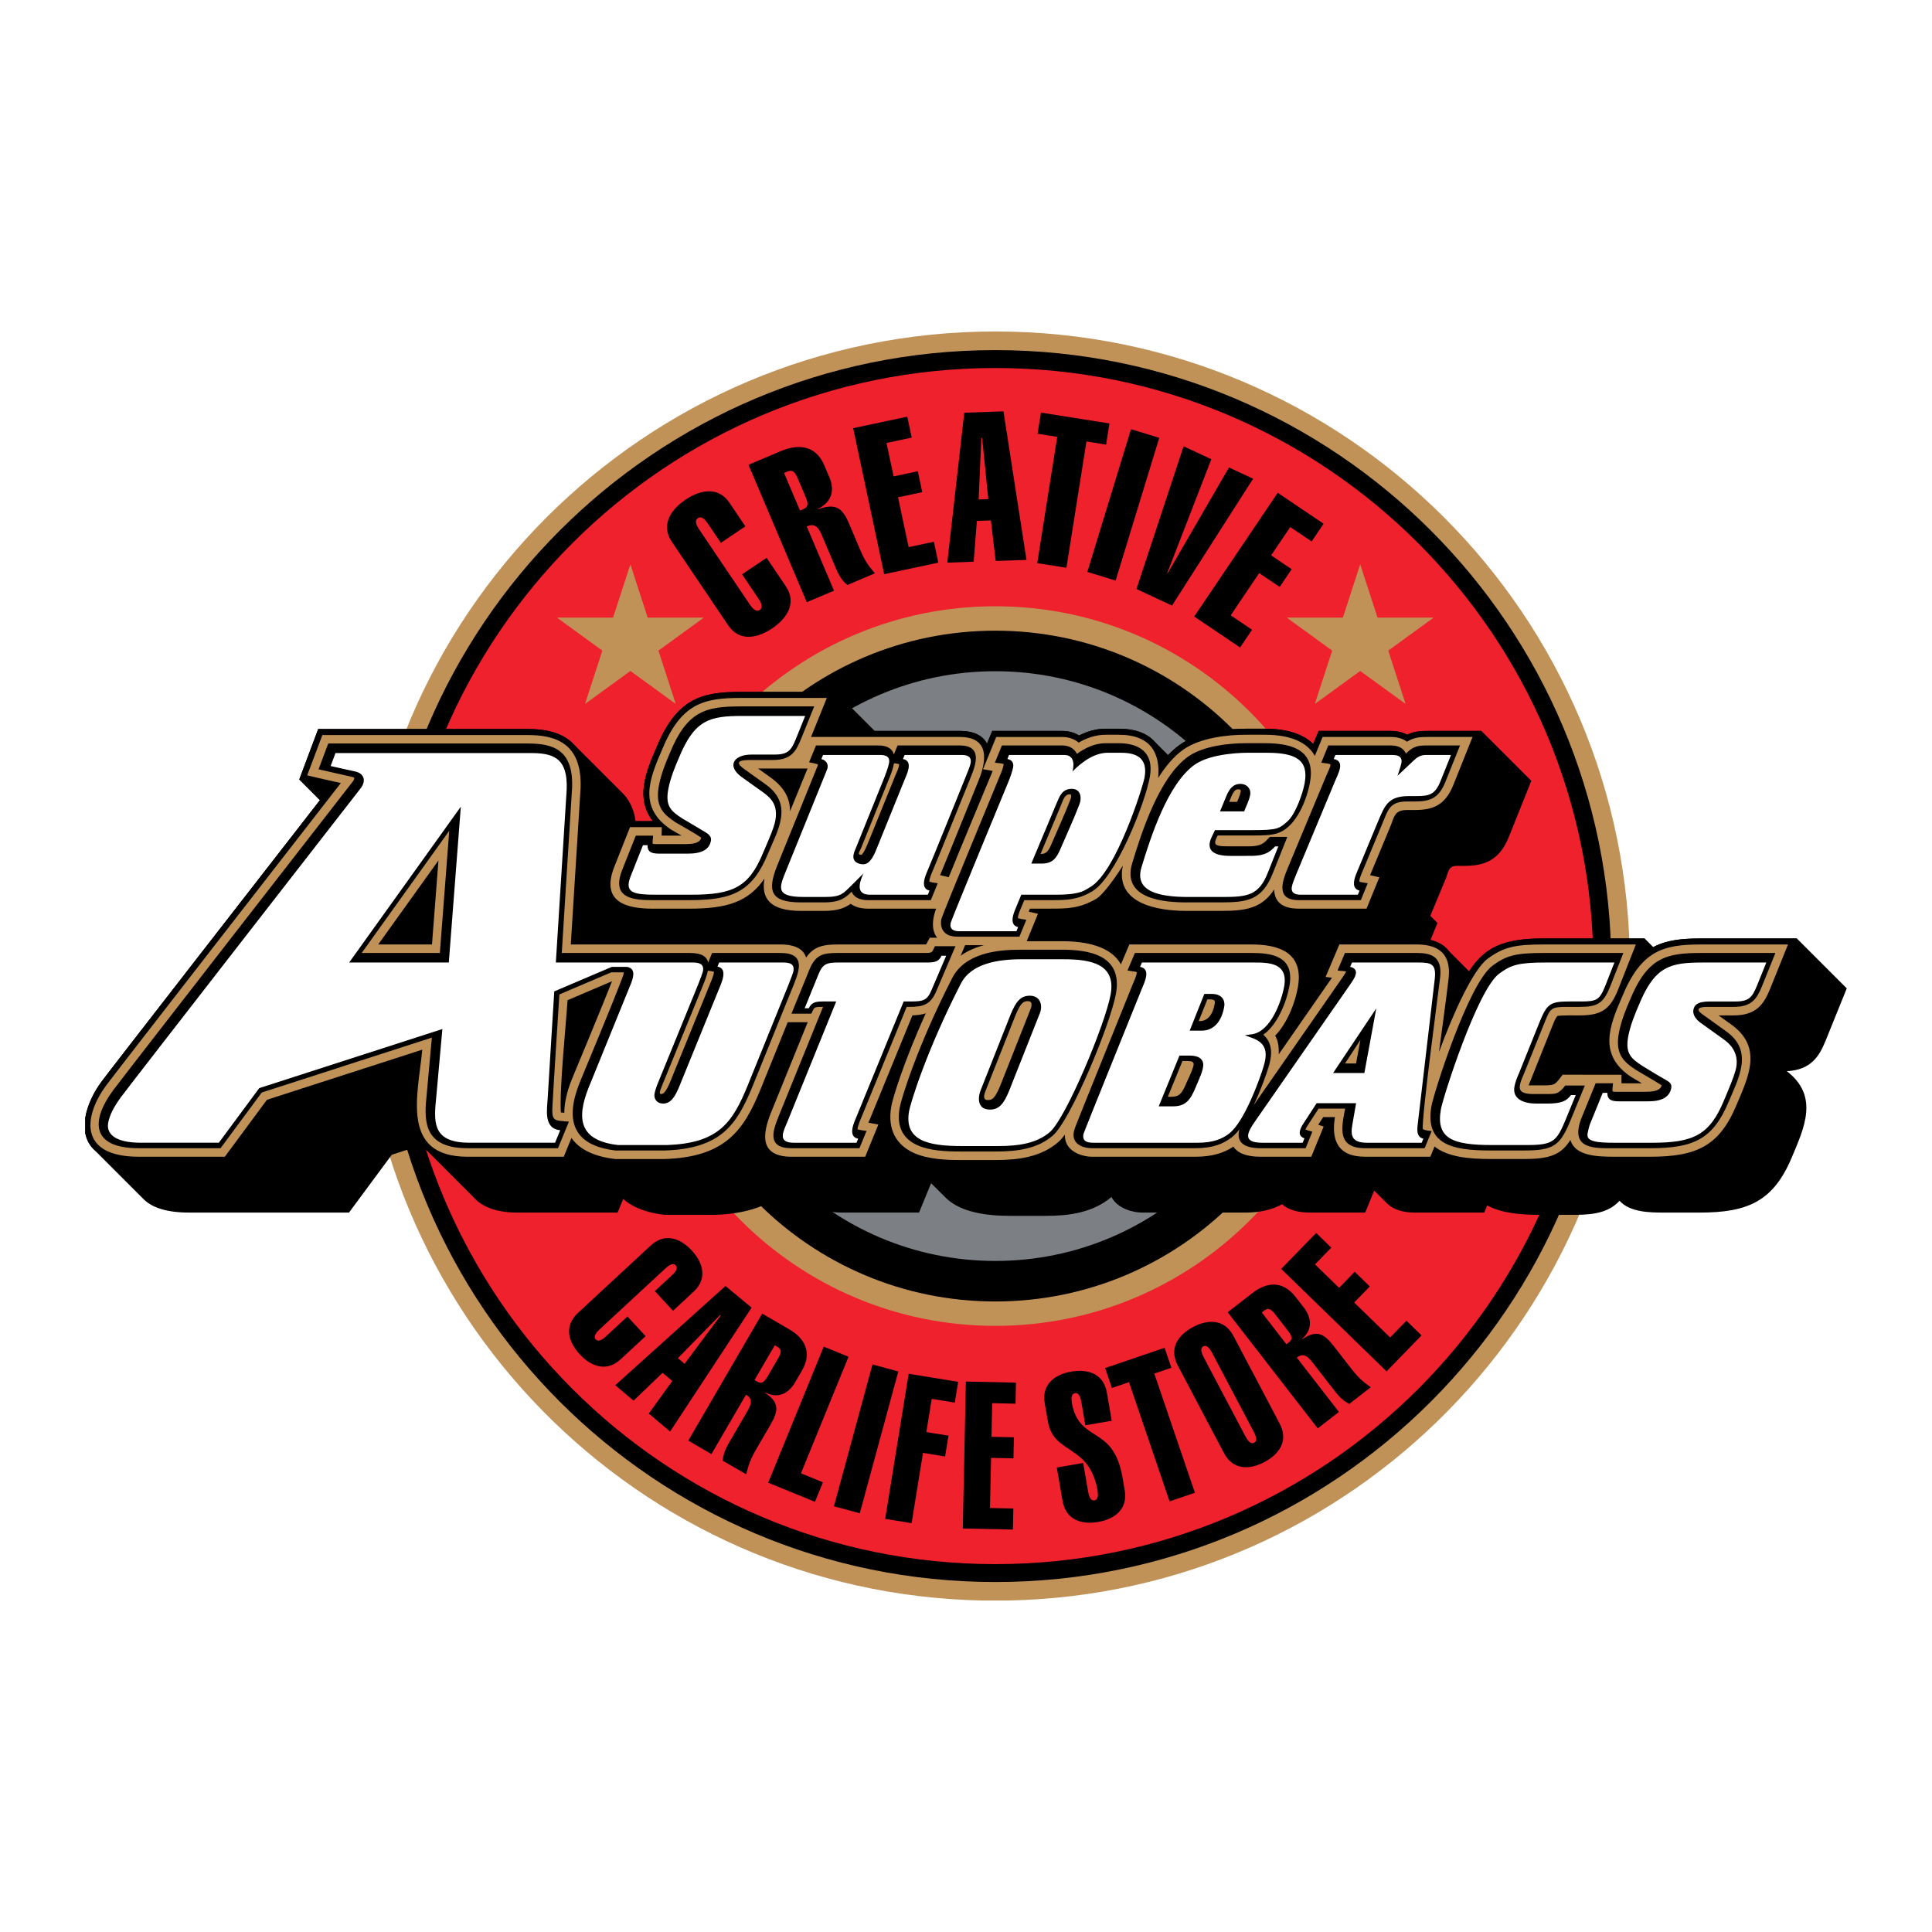 <?xml version="1.0" encoding="utf-8"?>
<!-- Generator: Adobe Illustrator 13.0.0, SVG Export Plug-In . SVG Version: 6.00 Build 14948)  -->
<!DOCTYPE svg PUBLIC "-//W3C//DTD SVG 1.0//EN" "http://www.w3.org/TR/2001/REC-SVG-20010904/DTD/svg10.dtd">
<svg version="1.0" id="Layer_1" xmlns="http://www.w3.org/2000/svg" xmlns:xlink="http://www.w3.org/1999/xlink" x="0px" y="0px"
	 width="192.756px" height="192.756px" viewBox="0 0 192.756 192.756" enable-background="new 0 0 192.756 192.756"
	 xml:space="preserve">
<g>
	<polygon fill-rule="evenodd" clip-rule="evenodd" fill="#FFFFFF" points="0,0 192.756,0 192.756,192.756 0,192.756 0,0 	"/>
	<path fill-rule="evenodd" clip-rule="evenodd" fill="#C09258" d="M35.986,96.386c0-34.969,28.347-63.315,63.315-63.315
		c34.968,0,63.312,28.347,63.312,63.315c0,34.551-27.675,62.635-62.067,63.299h-2.489C63.664,159.021,35.986,130.938,35.986,96.386
		L35.986,96.386z"/>
	<path fill-rule="evenodd" clip-rule="evenodd" d="M37.846,96.386c0-33.94,27.514-61.455,61.456-61.455
		c33.938,0,61.453,27.515,61.453,61.455s-27.515,61.453-61.453,61.453C65.36,157.839,37.846,130.326,37.846,96.386L37.846,96.386z"
		/>
	<path fill-rule="evenodd" clip-rule="evenodd" fill="#EE212C" d="M39.632,96.386c0-32.956,26.714-59.669,59.67-59.669
		c32.954,0,59.668,26.713,59.668,59.669c0,32.954-26.714,59.668-59.668,59.668C66.346,156.055,39.632,129.34,39.632,96.386
		L39.632,96.386z"/>
	<path fill-rule="evenodd" clip-rule="evenodd" fill="#C09258" d="M63.403,96.386c0-19.827,16.072-35.899,35.899-35.899
		s35.897,16.072,35.897,35.899c0,19.826-16.07,35.897-35.897,35.897S63.403,116.212,63.403,96.386L63.403,96.386z"/>
	<path fill-rule="evenodd" clip-rule="evenodd" d="M65.836,96.386c0-18.482,14.983-33.464,33.466-33.464
		c18.479,0,33.461,14.981,33.461,33.464c0,18.479-14.981,33.462-33.461,33.462C80.819,129.849,65.836,114.865,65.836,96.386
		L65.836,96.386z"/>
	<path fill-rule="evenodd" clip-rule="evenodd" fill="#7C8084" d="M69.883,96.386c0-16.248,13.171-29.418,29.419-29.418
		c16.246,0,29.417,13.171,29.417,29.418s-13.171,29.418-29.417,29.418C83.054,125.805,69.883,112.634,69.883,96.386L69.883,96.386z"
		/>
	<path fill-rule="evenodd" clip-rule="evenodd" d="M74.036,57.299l1.65,2.445c0.232,0.346,0.497,0.848,0.115,1.107
		c-0.38,0.256-0.749-0.177-0.983-0.524l-5.075-7.524c-0.235-0.346-0.498-0.85-0.116-1.108c0.381-0.257,0.748,0.176,0.983,0.524
		l1.309,1.94l2.445-1.647l-1.578-2.341c-1.11-1.647-2.89-1.33-4.4-0.312c-1.507,1.017-2.467,2.549-1.357,4.196l5.614,8.322
		c1.11,1.648,2.89,1.331,4.398,0.314c1.509-1.019,2.469-2.549,1.359-4.196l-1.918-2.844L74.036,57.299L74.036,57.299z"/>
	<polygon fill-rule="evenodd" clip-rule="evenodd" points="93.615,56.136 93.171,54.05 90.656,54.585 89.598,49.615 92.012,49.101 
		91.57,47.015 89.156,47.528 88.446,44.194 90.963,43.658 90.52,41.571 85.119,42.719 88.214,57.285 93.615,56.136 	"/>
	<polygon fill-rule="evenodd" clip-rule="evenodd" points="108.395,44.045 110.356,44.357 110.689,42.25 103.853,41.167 
		103.518,43.274 105.481,43.585 103.485,56.188 106.398,56.646 108.395,44.045 	"/>
	<polygon fill-rule="evenodd" clip-rule="evenodd" points="111.306,57.924 115.658,43.684 112.839,42.822 108.485,57.061 
		111.306,57.924 	"/>
	<polygon fill-rule="evenodd" clip-rule="evenodd" points="120.853,45.818 118.086,44.526 113.386,58.766 116.932,60.417 
		125.022,47.762 122.616,46.641 116.487,57.211 116.448,57.194 120.853,45.818 	"/>
	<polygon fill-rule="evenodd" clip-rule="evenodd" points="123.726,64.598 124.918,62.831 122.786,61.392 125.628,57.179 
		127.673,58.558 128.868,56.79 126.821,55.409 128.729,52.583 130.861,54.022 132.053,52.252 127.477,49.166 119.147,61.511 
		123.726,64.598 	"/>
	<path fill-rule="evenodd" clip-rule="evenodd" d="M83.209,58.929l-2.721-6.41c0.962-0.408,1.249,0.266,1.607,1.112l1.324,3.119
		c0.401,0.941,0.762,1.312,1.118,1.616l2.752-1.169c-0.38-0.474-0.87-0.926-1.433-2.254l-1.152-2.714
		c-0.662-1.56-1.324-2.051-3.08-1.42l-0.017-0.037c1.595-0.792,1.585-2.104,1.152-3.125l-0.516-1.213
		c-0.891-2.1-2.696-2.128-4.372-1.415l-3.196,1.355l5.819,13.706L83.209,58.929L83.209,58.929z M78.224,47.187l0.328-0.14
		c0.444-0.188,0.725-0.057,1.003,0.597l0.858,2.022c0.278,0.653,0.174,0.947-0.268,1.136l-0.327,0.138L78.224,47.187L78.224,47.187z
		"/>
	<path fill-rule="evenodd" clip-rule="evenodd" d="M97.64,49.833l0.269-6.121l0.081-0.003l0.611,6.09L97.64,49.833L97.64,49.833z
		 M94.511,56.136l2.634-0.094l0.317-4.07l1.401-0.049l0.476,4.044l3.073-0.107l-2.297-14.819l-3.909,0.137L94.511,56.136
		L94.511,56.136z"/>
	<path fill-rule="evenodd" clip-rule="evenodd" d="M62.599,131.349l-2.131,1.973c-0.3,0.279-0.747,0.616-1.032,0.309
		c-0.281-0.304,0.087-0.724,0.389-1.004l6.557-6.072c0.302-0.28,0.749-0.616,1.033-0.311c0.283,0.308-0.087,0.728-0.39,1.005
		l-1.692,1.568l1.815,1.961l2.039-1.892c1.437-1.327,0.949-2.915-0.171-4.125c-1.121-1.208-2.667-1.817-4.101-0.488l-7.251,6.716
		c-1.436,1.329-0.948,2.916,0.173,4.126c1.12,1.21,2.663,1.817,4.101,0.488l2.477-2.294L62.599,131.349L62.599,131.349z"/>
	<path fill-rule="evenodd" clip-rule="evenodd" d="M67.634,135.507l4.214-4.312l0.057,0.047l-3.605,4.824L67.634,135.507
		L67.634,135.507z M61.386,138.204l1.823,1.541l2.897-2.781l0.969,0.819l-2.346,3.245l2.126,1.798l8.132-12.363l-2.605-2.16
		L61.386,138.204L61.386,138.204z"/>
	<path fill-rule="evenodd" clip-rule="evenodd" d="M70.98,145.074l3.45-5.928c0.815,0.478,0.454,1.1,0,1.884l-1.679,2.882
		c-0.509,0.873-0.6,1.368-0.642,1.819l2.341,1.362c0.161-0.574,0.248-1.214,0.963-2.442l1.458-2.509
		c0.84-1.441,0.866-2.238-0.541-3.175l0.019-0.036c1.445,0.722,2.438-0.082,2.988-1.026l0.653-1.12
		c1.129-1.94,0.197-3.315-1.227-4.145l-2.718-1.58l-7.375,12.669L70.98,145.074L70.98,145.074z M77.299,134.217l0.278,0.162
		c0.375,0.22,0.427,0.512,0.074,1.116l-1.087,1.868c-0.354,0.605-0.631,0.706-1.007,0.486l-0.279-0.162L77.299,134.217
		L77.299,134.217z"/>
	<polygon fill-rule="evenodd" clip-rule="evenodd" points="81.309,149.834 82.104,147.89 79.911,146.995 84.656,135.365 
		82.183,134.355 76.642,147.929 81.309,149.834 	"/>
	<polygon fill-rule="evenodd" clip-rule="evenodd" points="85.781,150.981 89.625,136.832 87.047,136.131 83.203,150.28 
		85.781,150.981 	"/>
	<polygon fill-rule="evenodd" clip-rule="evenodd" points="90.951,151.966 92.087,144.953 94.292,145.312 94.63,143.236 
		92.423,142.878 92.959,139.566 95.26,139.939 95.596,137.865 90.658,137.064 88.314,151.539 90.951,151.966 	"/>
	<polygon fill-rule="evenodd" clip-rule="evenodd" points="101.058,152.603 101.103,150.504 98.772,150.455 98.879,145.451 
		101.112,145.499 101.156,143.398 98.921,143.353 98.992,139.996 101.32,140.044 101.364,137.945 96.365,137.84 96.058,152.498 
		101.058,152.603 	"/>
	<path fill-rule="evenodd" clip-rule="evenodd" d="M110.918,141.748l-0.484-2.798c-0.331-1.929-1.93-2.384-3.554-2.104
		c-1.625,0.279-2.977,1.245-2.644,3.173l0.312,1.806c0.575,3.327,4.091,2.197,4.95,6.836c0.068,0.404,0.107,0.964-0.305,1.033
		c-0.409,0.07-0.56-0.468-0.631-0.873l-0.493-2.86l-2.631,0.454l0.573,3.327c0.333,1.929,1.93,2.384,3.555,2.104
		c1.624-0.282,2.978-1.248,2.645-3.174l-0.217-1.258c-0.92-5.318-4.272-3.357-5.046-7.385c-0.069-0.404-0.109-0.962,0.302-1.032
		c0.412-0.072,0.563,0.466,0.632,0.872l0.404,2.334L110.918,141.748L110.918,141.748z"/>
	<polygon fill-rule="evenodd" clip-rule="evenodd" points="115.165,137.041 116.868,136.46 116.192,134.471 110.258,136.491 
		110.936,138.48 112.639,137.898 116.688,149.792 119.215,148.931 115.165,137.041 	"/>
	<path fill-rule="evenodd" clip-rule="evenodd" d="M122.113,144.97c0.911,1.732,2.571,1.671,4.03,0.903
		c1.459-0.769,2.446-2.104,1.532-3.834l-4.61-8.744c-0.911-1.729-2.571-1.67-4.028-0.902c-1.459,0.77-2.447,2.104-1.532,3.836
		L122.113,144.97L122.113,144.97z M125.093,142.864c0.192,0.363,0.4,0.882,0.034,1.077c-0.369,0.196-0.68-0.27-0.872-0.635
		l-4.169-7.904c-0.192-0.365-0.4-0.886-0.03-1.078c0.367-0.194,0.676,0.271,0.868,0.635L125.093,142.864L125.093,142.864z"/>
	<path fill-rule="evenodd" clip-rule="evenodd" d="M133.583,140.869l-4.201-5.419c0.748-0.58,1.191-0.01,1.746,0.706l2.046,2.637
		c0.615,0.797,1.042,1.066,1.443,1.274l2.142-1.66c-0.475-0.361-1.034-0.683-1.904-1.805l-1.781-2.293
		c-1.021-1.321-1.749-1.641-3.146-0.688l-0.025-0.032c1.21-1.069,0.837-2.292,0.168-3.153l-0.796-1.023
		c-1.375-1.774-2.999-1.427-4.302-0.417l-2.486,1.927l8.987,11.586L133.583,140.869L133.583,140.869z M125.886,130.946l0.254-0.198
		c0.344-0.267,0.632-0.205,1.062,0.348l1.326,1.71c0.429,0.553,0.418,0.848,0.073,1.114l-0.254,0.198L125.886,130.946
		L125.886,130.946z"/>
	<polygon fill-rule="evenodd" clip-rule="evenodd" points="141.824,133.235 140.319,131.77 138.695,133.442 135.106,129.952 
		136.666,128.351 135.161,126.887 133.604,128.489 131.194,126.149 132.82,124.479 131.315,123.014 127.827,126.599 
		138.338,136.821 141.824,133.235 	"/>
	<polygon fill-rule="evenodd" clip-rule="evenodd" fill="#C09258" points="70.216,61.622 65.691,64.912 67.418,70.23 62.895,66.942 
		58.367,70.232 60.096,64.912 55.569,61.622 61.164,61.622 62.895,56.3 64.621,61.622 70.216,61.622 	"/>
	<polygon fill-rule="evenodd" clip-rule="evenodd" fill="#C09258" points="143.031,61.622 138.506,64.912 140.236,70.23 
		135.708,66.942 131.181,70.232 132.91,64.912 128.384,61.622 133.979,61.622 135.708,56.3 137.438,61.622 143.031,61.622 	"/>
	<path fill-rule="evenodd" clip-rule="evenodd" d="M98.476,74.196l0.521-1.27h6.976c0.65,0,1.222,0.168,1.691,0.458
		c0.761-0.392,1.649-0.679,2.638-0.679h1.312c1.66,0,2.799,0.46,3.522,1.222l1.408,1.406c0.375-0.395,0.773-0.751,1.199-1.051
		c1.882-1.304,4.767-1.577,6.547-1.577h1.909c2.257,0,3.841,0.558,4.825,1.523l0.534-1.302h7.175c0.632,0,1.191,0.13,1.662,0.379
		c0.703-0.35,1.369-0.379,2.056-0.379h5.35l4.978,4.978l-2.259,5.639c-0.968,2.368-2.516,2.843-4.399,2.843h-0.768
		c-0.893,0-0.842,0.66-1.133,1.337l-1.517,3.65l0.713,0.711l-0.696,1.698c0.696,0.166,1.37,0.493,1.833,1.105l2.021,2.023
		c1.516-2.335,3.319-3.279,7.411-3.279h10.101l0.858,0.862c1.327-0.707,2.877-0.862,4.748-0.862h9.583l4.978,4.978l-2.14,5.292
		c-0.604,1.47-1.445,2.854-3.84,2.971c3.248,2.508,1.728,5.663,0.495,8.601c-1.843,4.39-4.389,5.506-9.184,5.506h-3.549
		c-1.407,0-3.43-0.018-4.453-1.181c-0.993,1.078-2.312,1.407-4.473,1.407h-3.474c-1.765,0-3.776-0.128-5.259-0.943l-0.295,0.717
		h-6.899c-1.266,0-2.146-0.319-2.729-0.85l-1.35-1.338l-0.896,2.188h-5.475c-1.271,0-2.212-0.283-2.819-0.833
		c-0.964,0.53-2.136,0.833-3.664,0.833h-10.302c-0.833,0-2.424-0.352-3.057-1.553c-1.892,1.596-4.298,1.879-6.528,1.879h-3.646
		c-2.293,0-4.846-0.354-6.31-1.757l-1.51-1.499l-1.201,2.93h-7.725c-1.319,0-2.164-0.329-2.659-0.878l-2.146-2.146
		c-1.566,1.916-3.853,3.128-7.888,3.252H66.32c-1.452-0.167-3.013-0.582-4.141-1.589l-0.56,1.36h-9.984
		c-2.212,0-3.6-0.609-4.444-1.582l-5.145-5.143l-2.957,0.955l-4.27,5.77H18.844c-2.233,0-3.653-0.504-4.477-1.296l-4.865-4.864
		c-0.56-0.487-0.873-1.095-0.999-1.762v-1.523c0.201-1.251,0.838-2.554,1.613-3.602c0.844-1.145,16.123-20.796,21.794-28.089
		l-2.054-2.058l1.892-5.051h20.897c1.57,0,3.382,0.257,4.577,1.507l4.849,4.85c0.661,0.631,1.154,1.539,1.346,2.836h1.722
		c-1.774-2.254-0.698-4.921,0.341-7.309c2.002-4.905,4.486-5.584,8.371-5.584h9.523l3.894,3.892h8.486
		C97.237,72.926,98.077,73.43,98.476,74.196L98.476,74.196z"/>
	<path fill-rule="evenodd" clip-rule="evenodd" d="M160.5,101.162c-0.717,0.539-1.633,0.742-2.92,0.742
		c-0.087-0.003-1.387-0.014-1.857,0.014c-0.915,1.621-2.165,5.354-2.331,5.771h0.711c0.995,0,0.917-0.299,1.515-1.065l5.325,0.009
		C159.596,104.945,159.85,103.025,160.5,101.162L160.5,101.162z M8.504,113.025v-1.469c0.194-1.257,0.833-2.569,1.613-3.624
		c0.904-1.225,18.335-23.643,22.837-29.432c-1.036-0.234-2.07-0.475-3.104-0.718l1.899-5.048h20.897
		c2.691,0,6.093,0.755,5.873,5.967l-0.933,14.93h20.286c1.222,0,2.109,0.304,2.648,0.887c0.85-0.766,1.897-0.887,3.004-0.887h8.516
		c0.123-0.224,0.239-0.449,0.357-0.676h0.167c-0.133-0.554-0.095-1.15,0.029-1.703h-6.006c-0.611,0-1.2-0.116-1.709-0.379
		c-0.782,0.456-1.629,0.601-2.732,0.601h-2.222c-2.469,0-3.853-0.798-4.22-2.228c-1.665,1.564-3.854,2.006-6.898,2.006h-3.684
		c-2.389,0-6.043-0.621-4.425-4.906l1.754-4.421h2.688c-1.774-2.254-0.698-4.921,0.341-7.309c2.002-4.905,4.486-5.584,8.371-5.584
		h9.523l-1.572,3.892h13.951c1.482,0,2.323,0.504,2.721,1.27l0.521-1.27h6.976c0.65,0,1.222,0.168,1.691,0.458
		c0.761-0.392,1.649-0.679,2.638-0.679h1.312c2.799,0,4.116,1.313,4.468,3.153c0.502-0.607,1.055-1.148,1.662-1.576
		c1.882-1.304,4.767-1.577,6.547-1.577h1.909c2.257,0,3.841,0.558,4.825,1.523l0.534-1.302h7.175c0.632,0,1.191,0.13,1.662,0.379
		c0.703-0.35,1.369-0.379,2.056-0.379h5.35l-2.257,5.642c-0.968,2.367-2.518,2.843-4.401,2.843h-0.768
		c-0.893,0-0.84,0.661-1.131,1.337l-1.726,4.144l0.92,0.216l-1.697,4.146h-7.174c-1.413,0-2.281-0.481-2.713-1.232
		c-1.379,1.348-3.213,1.454-5.049,1.454h-3.44c-2.347,0-6.122-0.459-6.901-3.213c-1.923,2.633-3.283,2.991-6.649,2.991h-0.646
		l-0.841,2.054h2.612c2.007,0,4.349,0.333,5.743,1.725l0.594-1.401h12.58c2.789,0,5.94,0.882,5.222,4.96
		c-0.174,0.984-0.583,2.336-1.269,3.558l0.102,0.071l2.937-4.22l-0.435-0.08l1.816-4.29h8.089c1.687,0,4.177,0.549,3.805,4.034
		c-0.106,0.906-0.223,1.812-0.342,2.72c2.235-4.911,3.486-6.753,9.203-6.753h10.101l-0.899,2.289
		c1.683-1.949,3.74-2.289,6.506-2.289h9.583l-2.14,5.294c-0.603,1.47-1.443,2.855-3.838,2.969c3.248,2.509,1.726,5.664,0.495,8.6
		c-1.845,4.393-4.39,5.509-9.185,5.509h-3.549c-1.406,0-3.429-0.02-4.454-1.183c-0.989,1.08-2.312,1.407-4.473,1.407h-3.474
		c-1.764,0-3.776-0.126-5.259-0.943l-0.294,0.719h-6.898c-2.615,0-3.585-1.369-3.697-3.123l-1.279,3.123h-5.476
		c-1.271,0-2.212-0.285-2.817-0.833c-0.965,0.53-2.137,0.833-3.665,0.833H108.97c-0.831,0-2.423-0.352-3.054-1.555
		c-1.895,1.595-4.3,1.881-6.527,1.881h-3.649c-3.246,0-7.017-0.71-7.474-4.104l-1.548,3.778h-7.722c-3.686,0-3.679-2.59-2.635-5.21
		l3.334-8.214h-0.703l-2.561,6.32c-1.71,4.178-3.701,7.133-10.13,7.328l-4.957,0.002c-1.454-0.167-3.012-0.58-4.141-1.588
		l-0.558,1.361H46.66c-6.936,0-5.75-5.979-5.223-10.428L27,110.233l-4.269,5.771h-8.864C10.292,116.004,8.81,114.701,8.504,113.025
		L8.504,113.025z M88.223,111.69c-0.014-0.434,0.024-0.906,0.113-1.42c0.058-0.335,0.27-1.119,0.645-2.254l-1.504,3.537
		L88.223,111.69L88.223,111.69z M56.659,107.072c0.577-1.391,2.276-5.472,3.317-8.063l-2.781,1.188
		C57.033,102.49,56.808,104.778,56.659,107.072L56.659,107.072z M42.981,87.933l-4.079,5.698h3.641L42.981,87.933L42.981,87.933z
		 M77.475,77.264c0.698,0.544,1.181,1.125,1.493,1.732l0.694-1.732H77.475L77.475,77.264z"/>
	<path fill-rule="evenodd" clip-rule="evenodd" fill="#C09258" d="M96.292,94.299l-0.449,1.055c0.707-0.506,1.517-0.838,2.339-1.055
		H96.292L96.292,94.299z M78.821,80.946l1.749-4.272h-4.94l1.237,0.884C78.336,78.606,78.828,79.752,78.821,80.946L78.821,80.946z
		 M43.1,94.228l0.645-8.381l-6.008,8.381H43.1L43.1,94.228z M56.299,111.026c0.007-1,0.265-2.117,0.741-3.312
		c0.297-0.729,3.064-7.352,4.023-9.816l-4.439,1.893c-0.157,2.472-0.819,8.884-0.667,11.192L56.299,111.026L56.299,111.026z
		 M140.381,74c0.676-0.434,1.295-0.474,2.069-0.474h4.468l-1.93,4.817c-0.847,2.077-2.121,2.471-3.847,2.471h-0.768
		c-1.281,0-1.257,0.713-1.681,1.698l-1.996,4.8l0.922,0.218l-1.28,3.126h-6.772c-1.817,0-2.412-0.843-2.445-1.913
		c-0.51,0.799-1.108,1.301-1.786,1.615c-1.003,0.466-2.187,0.521-3.53,0.521h-3.44c-2.818,0-7.136-0.684-6.34-4.511
		c-1.087,1.723-2.128,3.004-2.644,3.303c-1.684,0.979-2.918,0.984-4.567,0.984h-2.055l-0.063,0.152l-0.064,0.148l0.925,0.217
		l-1.121,2.733h3.505c2.393,0,4.891,0.492,5.892,2.309l0.842-1.984h12.184c2.76,0,5.239,0.821,4.633,4.259
		c-0.247,1.391-0.976,3.507-2.27,4.841c0.289,0.475,0.392,1.119,0.355,1.863l5.313-7.645c-0.265-0.028-0.503-0.055-0.635-0.079
		l1.373-3.239h7.691c1.591,0,3.523,0.453,3.209,3.37c-0.285,2.455-0.64,4.909-0.962,7.367c1.4-3.832,3.407-8.248,4.855-9.312
		c1.575-1.16,2.715-1.425,5.563-1.425h9.224l-1.806,4.59c-0.802,1.943-1.688,2.486-3.816,2.486c0,0-1.949-0.025-2.218,0.064
		c-0.252,0.337-0.376,0.707-0.533,1.099l-2.327,5.817h1.595c1.096,0,1.063-0.114,1.806-1.062l5.866,0.008v0.849h2.036
		c-0.352-0.203-0.701-0.408-1.046-0.618c-3.317-2.192-2.235-5.013-0.94-7.983c1.901-4.66,4.134-5.249,7.867-5.249h8.696
		l-1.804,4.471c-0.589,1.432-1.317,2.605-3.615,2.605h-1.513l1.274,0.913c3.214,2.295,1.657,5.312,0.511,8.047
		c-1.726,4.108-4.007,5.141-8.634,5.141h-3.549c-1.845,0-3.934-0.11-4.379-1.677c-0.903,1.45-2.029,1.902-4.548,1.902h-3.474
		c-2.062,0-4.218-0.188-5.535-1.247l-0.416,1.021h-6.5c-2.809,0-3.378-1.72-3.02-3.951h-1.169l-0.493,0.761l0.537,0.18l-1.233,3.011
		h-5.074c-1.484,0-2.308-0.411-2.7-1.006c-0.933,0.622-2.108,1.006-3.782,1.006H108.97c-1.053,0-2.788-0.554-2.727-2.206
		c-0.232,0.314-0.45,0.564-0.65,0.737c-1.731,1.5-3.981,1.795-6.204,1.795h-3.649c-1.335,0-3.186-0.064-4.627-0.733
		c-1.587-0.741-2.617-2.203-2.188-4.626c0.135-0.76,1.193-4.322,3.437-9.273c-0.397,0.131-0.837,0.184-1.329,0.201l-4.252,10.379
		l-0.14,0.328l0.995,0.183l-1.317,3.216h-7.321c-3.341,0-2.884-2.375-2.079-4.391l3.666-9.032h-1.993l-2.711,6.691
		c-1.659,4.051-3.478,6.772-9.586,6.959h-4.915c-2.184-0.253-3.599-0.999-4.366-2.103l-0.768,1.875H46.66
		c-6.799,0-4.924-6.303-4.531-10.682l-15.496,5l-4.203,5.682h-8.563c-6.163,0-5.462-4.154-3.27-7.12
		c0.95-1.285,20.129-25.948,23.407-30.163c-1.121-0.249-2.239-0.503-3.356-0.766l1.515-4.023h20.482
		c2.567,0,5.474,0.648,5.278,5.337l-0.975,15.558h20.923c1.582,0,2.312,0.534,2.556,1.307c0.756-1.126,1.771-1.307,3.097-1.307H92.4
		c0.119-0.235,0.248-0.454,0.362-0.675h0.74c-0.601-0.736-0.491-1.904-0.103-2.899h-6.812c-0.672,0-1.268-0.157-1.718-0.485
		c-0.737,0.527-1.527,0.708-2.723,0.708h-2.222c-3.08,0-4.006-1.229-3.653-3.226c-1.601,2.353-3.798,3.003-7.465,3.003h-3.684
		c-2.505,0-5.192-0.588-3.867-4.09l1.603-4.041h3.17l-0.019,0.843h1.993c-0.454-0.261-0.869-0.495-1.027-0.588
		c-3.293-2.178-2.232-4.969-0.947-7.921c1.889-4.638,4.109-5.225,7.824-5.225h8.639l-1.573,3.892h14.836
		c3.089,0,2.632,2.51,1.875,4.351c0,0-3.292,8.156-3.776,9.291l-0.06,0.144l0.864,0.205c1.409-3.476,2.868-6.935,4.3-10.398
		l0.087-0.202l-0.966-0.172l1.317-3.218h6.576c0.686,0,1.237,0.217,1.648,0.561c0.77-0.447,1.675-0.783,2.681-0.783h1.312
		c3.224,0,4.162,1.853,3.938,4.315c0.726-1.157,1.566-2.166,2.532-2.848c1.72-1.191,4.441-1.468,6.206-1.468h1.909
		c2.766,0,4.293,0.867,4.985,2.109l0.775-1.887h6.773C139.422,73.525,139.974,73.7,140.381,74L140.381,74z"/>
	<path fill-rule="evenodd" clip-rule="evenodd" d="M118.462,105.858h-0.489l-1.458,3.569h0.308c0.798,0,1.092-0.241,1.61-1.53
		c0,0,0.816-1.639,0.633-1.835C119.013,105.971,118.958,105.858,118.462,105.858L118.462,105.858z M126.573,106.433
		c-0.206,0.675-0.759,2.287-1.498,3.838l8.832-12.701l0.201-0.307c0.07-0.106,0.146-0.216,0.194-0.339
		c-0.197-0.06-0.592-0.049-0.857-0.097l0.742-1.749h7.131c1.421,0,2.597,0.292,2.367,2.428c-0.122,1.056-1.898,14.26-1.725,15.148
		c0.246,0.142,0.614,0.146,0.874,0.199l-0.698,1.705h-5.93c-2.884,0-2.344-2.126-2.003-3.95h-2.645l-1.139,1.749
		c-0.073,0.107-0.137,0.237-0.172,0.333c0.217,0.097,0.462,0.145,0.688,0.221l-0.676,1.647h-4.506c-1.966,0-2.381-0.855-2.096-1.882
		c-0.242,0.312-0.49,0.576-0.744,0.777c-0.831,0.657-1.9,1.104-3.643,1.104H108.97c-1.135,0-2.288-0.562-1.707-2.064l0.188-0.481
		l0.658-1.653c1.616-4.028,3.244-8.054,4.87-12.079c0.137-0.336,0.423-0.911,0.438-1.267l-0.087-0.056
		c-0.311-0.048-0.575-0.083-0.839-0.131l0.741-1.749h11.623c1.956,0,4.324,0.273,3.797,3.264c-0.274,1.564-1.169,3.889-2.617,4.892
		C127.043,104.096,126.896,105.374,126.573,106.433L126.573,106.433z M134.192,106.102h1.103l0.435-2.353
		C135.108,104.717,134.476,105.674,134.192,106.102L134.192,106.102z M120.458,99.708l-0.866,2.169h0.085
		c0.727,0,1.3-0.508,1.522-1.764c0.039-0.228,0.006-0.405-0.479-0.405H120.458L120.458,99.708z M101.327,101.267l-2.975,7.516
		c-0.134,0.316-0.38,0.97,0.21,0.97c0.408,0,0.693-0.135,1.212-1.383l2.976-7.516c0.134-0.321,0.388-0.969-0.212-0.969
		C102.131,99.885,101.846,100.02,101.327,101.267L101.327,101.267z M95.739,114.885c-2.689,0-6.699-0.29-5.979-4.365
		c0.145-0.827,1.705-6.033,5.225-12.906c1.25-2.493,4.438-2.862,6.73-2.862h4.225c2.656,0,6.085,0.501,5.403,4.365
		c-0.528,3.005-4.499,12.62-6.305,14.18c-1.489,1.29-3.469,1.589-5.649,1.589H95.739L95.739,114.885z M62.232,97.011l-1.241-0.003
		l-5.182,2.208c-0.229,3.694-0.481,7.39-0.689,11.084c-0.09,1.615,0.15,1.471,1.64,1.608l-1.087,2.65H46.66
		c-4.233,0-4.376-2.502-4.12-5.007c0.056-0.533,0.38-4.151,0.546-6.026l-16.971,5.476l-4.112,5.558h-8.135
		c-4.979,0-4.691-2.923-2.589-5.768c1.038-1.404,23.866-30.751,23.866-30.751c0.348-0.43,0.189-0.488-0.056-0.54
		c-1.099-0.253-2.208-0.486-3.307-0.747l0.967-2.573h19.897c2.379,0,4.595,0.49,4.43,4.447l-1.029,16.451h12.801
		c1.199,0,1.686,0.392,1.804,0.96l0.394-0.96h6.827c2.556,0,1.87,1.78,1.293,3.225l-4.073,10.053c-1.585,3.87-3.16,6.258-8.813,6.43
		h-4.853c-4.408-0.508-5.036-3.151-3.601-6.753c0.984-2.42,2.916-6.964,4.231-10.394C62.133,97.446,62.229,97.221,62.232,97.011
		L62.232,97.011z M70.625,96.843c-0.094,0.473-0.295,0.985-0.486,1.46l-4.094,10.032l-0.099,0.252
		c-0.042,0.107-0.235,0.565-0.005,0.565c0.203,0,0.464-0.074,0.977-1.347l3.878-9.528c0.114-0.29,0.442-1.002,0.434-1.322
		C71.039,96.896,70.83,96.871,70.625,96.843L70.625,96.843z M36.088,95.076h7.797l0.936-12.188L36.088,95.076L36.088,95.076z
		 M84.75,89.174c-0.684,0.637-1.303,0.858-2.604,0.858h-2.222c-3.083,0-3.402-1.148-2.36-3.728L81.619,76.3
		c-0.083-0.109-0.723-0.207-0.896-0.248l0.688-1.679h6.208c0.966,0,1.416,0.368,1.563,0.896l0.367-0.896h6.206
		c2.271,0,1.633,1.863,1.09,3.182c0,0-3.287,8.146-3.77,9.281c-0.097,0.227-0.375,0.853-0.358,1.111
		c0.195,0.111,0.603,0.124,0.84,0.179l-0.689,1.682h-6.28c-0.897,0-1.408-0.329-1.623-0.842L84.75,89.174L84.75,89.174z
		 M88.759,77.554l-2.862,7.091c-0.126,0.309-0.418,0.635,0.026,0.635c0.211,0,0.636-1.069,0.692-1.21l2.722-6.718
		c0.142-0.347,0.36-0.732,0.369-1.116c-0.083-0.022-0.169-0.039-0.261-0.053l-0.249-0.032
		C89.115,76.619,88.933,77.117,88.759,77.554L88.759,77.554z M126.968,87.17c-1.064,2.669-2.596,2.861-5.163,2.861h-3.44
		c-2.102,0-6.509-0.28-5.398-3.933c0.904-2.972,2.665-8.559,5.604-10.632c1.488-1.034,3.974-1.317,5.72-1.317h1.909
		c2.948,0,5.04,0.815,4.501,3.885c-0.286,1.62-1.334,4.559-3.359,5.132c-0.572,0.162-1.334,0.194-2.529,0.194h-3.325l-0.128,0.265
		c-0.226,0.475-0.103,0.618,0.062,0.694c0.237,0.111,0.642,0.118,1.107,0.118h1.462c0.781,0,1.712,0.084,2.312-0.535l0.387-0.406
		h1.746L126.968,87.17L126.968,87.17z M123.789,78.974c0.019-0.114-0.014-0.226-0.253-0.226c-0.199,0-0.407,0.065-0.695,0.747
		l-0.207,0.507h0.788l0.15-0.349C123.678,79.396,123.751,79.18,123.789,78.974L123.789,78.974z M103.812,85.207
		c0.575-0.022,0.772-0.215,1.156-1.145c0.61-1.431,1.281-2.86,1.834-4.312c0.034-0.091,0.183-0.505-0.07-0.505
		c-0.525,0-0.674,0.614-0.838,0.997L103.812,85.207L103.812,85.207z M110.301,74.15h1.312c1.983,0,3.544,0.874,3.111,3.339
		c-0.465,2.651-3.418,10.082-5.768,11.449c-1.478,0.859-2.512,0.87-4.143,0.87h-2.621l-0.278,0.671
		c-0.096,0.227-0.377,0.854-0.356,1.113c0.181,0.105,0.609,0.123,0.838,0.178l-0.689,1.683h-6.187c-1.744,0-1.68-1.322-1.613-1.705
		c0.041-0.244,1.553-3.921,2.955-7.328c1.442-3.501,2.877-6.976,2.877-6.976c0.159-0.369,0.349-0.809,0.401-1.213
		c-0.265-0.101-0.599-0.087-0.881-0.138l0.705-1.72h6.008c0.772,0,1.238,0.372,1.474,0.839
		C108.264,74.618,109.237,74.15,110.301,74.15L110.301,74.15z M76.598,85.22c-1.533,3.689-3.44,4.588-7.791,4.588h-3.684
		c-1.976,0-4.117-0.186-3.077-2.938l1.387-3.498h1.729c-0.003,0.199-0.094,0.651-0.036,0.809c0.145,0.044,0.352,0.034,0.504,0.034
		h2.8c1.187,0,1.45-0.318,1.527-0.634c-0.171-0.14-0.64-0.427-1.16-0.732c-0.575-0.336-1.169-0.669-1.367-0.787
		c-1.167-0.773-2.074-1.517-1.706-3.602c0.22-1.258,0.793-2.596,1.083-3.265c1.728-4.255,3.576-4.716,7.045-4.716h7.381
		l-1.327,3.283c-0.519,1.27-1.019,2.063-2.807,2.063h-2.305c-1.428,0-1.249,0.404-0.536,0.908l2.116,1.513
		C79.217,80.276,77.58,82.859,76.598,85.22L76.598,85.22z M78.995,114.559c-2.561,0-1.867-1.79-1.293-3.227l4.414-10.875h-0.291
		c-0.682,0-0.604,0.143-0.878,0.678h-1.983l1.774-4.356c0.607-1.517,1.354-1.701,2.786-1.701H92.4c0.684,0,0.605-0.14,0.878-0.676
		h2.05l-1.872,4.392c-0.594,1.452-1.321,1.663-2.78,1.663H90.46l-4.466,10.9c-0.116,0.285-0.445,1.001-0.435,1.319
		c0.283,0.092,0.604,0.104,0.896,0.158l-0.706,1.724H78.995L78.995,114.559z M148.658,114.783c-3.77,0-6.516-0.597-5.841-4.439
		c0.208-1.177,3.653-12.205,6.105-14.007c1.368-1.008,2.302-1.259,5.062-1.259h7.979l-1.346,3.424
		c-0.664,1.603-1.222,1.955-3.032,1.955h-1.15c-1.726,0-1.742,0.084-2.387,1.696l-2.006,4.98c-0.634,1.447-0.729,2.02,1.034,2.02
		h1.025c1.123,0,1.366,0.048,2.068-0.85h1.95l-1.46,3.556c-0.995,2.382-1.619,2.924-4.529,2.924H148.658L148.658,114.783z
		 M161.059,114.559c-1.931,0-4.404,0.151-3.335-2.863l1.473-3.617h1.732c-0.006,0.22-0.094,0.629-0.034,0.815
		c0.16,0.046,0.341,0.034,0.507,0.034h2.825c1.176,0,1.473-0.316,1.56-0.646c-0.838-0.537-1.717-1.016-2.567-1.534
		c-1.176-0.778-2.088-1.527-1.717-3.628c0.224-1.274,0.805-2.633,1.097-3.303c1.742-4.276,3.604-4.739,7.093-4.739h7.439
		l-1.332,3.303c-0.527,1.28-1.028,2.076-2.83,2.076h-2.606c-1.179,0-1.115,0.364-0.318,0.877l2.192,1.576
		c2.756,1.965,1.199,4.698,0.224,7.027c-1.56,3.71-3.468,4.621-7.853,4.621H161.059L161.059,114.559z M140.277,75.175
		c0.766-0.763,1.249-0.802,2.173-0.802h3.216l-1.465,3.651c-0.678,1.663-1.564,1.94-3.06,1.94h-0.768
		c-1.779,0-1.894,0.893-2.46,2.213l-1.735,4.179l-0.198,0.476c-0.1,0.227-0.379,0.856-0.36,1.115
		c0.183,0.104,0.609,0.123,0.838,0.178l-0.688,1.682h-6.204c-2.336,0-1.612-1.919-1.092-3.187l3.826-9.175
		c0.133-0.334,0.412-0.827,0.451-1.177c-0.27-0.128-0.638-0.121-0.93-0.174l0.705-1.722h6.205c0.927,0,1.356,0.382,1.532,0.812
		L140.277,75.175L140.277,75.175z"/>
	<path fill-rule="evenodd" clip-rule="evenodd" fill="#FFFFFF" d="M44.778,96.028l1.198-15.546L34.837,96.028H44.778L44.778,96.028z
		 M10.791,112.038c0.133-0.763,0.57-1.621,1.293-2.599c1.038-1.404,23.851-30.73,23.851-30.73c0.713-0.884,0.287-1.573-0.479-1.734
		c-0.812-0.188-1.921-0.417-2.471-0.548l0.486-1.295h19.38c2.203,0,3.824,0.341,3.685,3.66L55.457,96.03h13.597
		c0.592,0,1.22,0.066,1.081,0.861c-0.027,0.152-0.298,0.877-0.483,1.338l-4.093,10.028c-0.101,0.284-0.205,0.574-0.254,0.859
		c-0.101,0.566,0.287,0.987,0.843,0.987c0.758,0,1.184-0.604,1.669-1.813l3.878-9.526c0.236-0.601,1.014-2.121-0.111-2.327
		l0.167-0.408h6.329c0.594,0,1.22,0.066,1.08,0.861c-0.025,0.152-0.298,0.877-0.483,1.338l-4.071,10.05
		c-1.519,3.711-2.882,5.803-8.13,5.963h-4.802c-3.74-0.428-4.247-2.467-2.947-5.726l3.966-9.75c0.312-0.77,0.996-2.095-0.13-2.302
		h-1.517l-5.747,2.448c0,0-0.596,9.546-0.649,10.57c-0.059,1.157-0.462,3.123,1.243,3.28l-0.514,1.25h-8.515
		c-3.511,0-3.621-1.782-3.373-4.18c0.073-0.73,0.645-7.162,0.645-7.162l-18.272,5.896l-4.032,5.446h-7.755
		C11.31,114.014,10.615,113.022,10.791,112.038L10.791,112.038z M106.936,78.702c0.897,0,1.007,0.891,0.769,1.517
		c-0.553,1.463-1.229,2.897-1.842,4.338c-0.457,1.107-0.848,1.604-1.973,1.604h-0.998l2.519-6.004
		C105.717,79.439,105.965,78.702,106.936,78.702L106.936,78.702z M122.657,113.074c-0.686,0.541-1.588,0.939-3.181,0.939h-10.301
		c-0.596,0-1.222-0.064-1.082-0.861c0.025-0.148,5.783-14.386,5.783-14.386c0.312-0.77,0.996-2.095-0.13-2.302l0.187-0.435h11.129
		c1.547,0,3.477,0.024,3.061,2.385c-0.251,1.432-1.336,4.517-3.212,4.772l-0.708,0.096l0.676,0.258
		c1.575,0.525,1.57,1.619,1.185,2.878C125.662,107.735,124.161,111.885,122.657,113.074L122.657,113.074z M85.619,113.608
		l-0.166,0.407l-6.255-0.002c-1.742,0-0.99-1.216-0.599-2.197l4.83-11.899h-1.398c-0.875,0-1.113,0.24-1.334,0.676h-0.415
		l1.354-3.33c0.454-1.129,0.838-1.233,2.093-1.233h8.878c0.875,0,1.109-0.242,1.333-0.675h0.462l-1.432,3.354
		c-0.438,1.076-0.807,1.208-2.088,1.208h-0.72l-4.655,11.361C85.262,111.878,84.493,113.401,85.619,113.608L85.619,113.608z
		 M156.175,111.779c-0.881,2.107-1.235,2.462-3.834,2.462h-3.478c-3.877,0-5.628-0.603-5.105-3.562
		c0.221-1.239,3.642-11.939,5.813-13.536c1.188-0.874,1.937-1.113,4.617-1.113h6.883l-0.941,2.397
		c-0.538,1.304-0.808,1.49-2.341,1.49h-1.148c-1.978,0-2.293,0.197-3.082,2.163l-1.998,4.969c-0.211,0.478-0.387,0.927-0.466,1.375
		c-0.222,1.26,0.979,1.681,2.188,1.681h1.025c1.543,0,1.975-0.263,2.434-0.851h0.471L156.175,111.779L156.175,111.779z
		 M120.044,106.124c-0.072-0.555-0.555-0.809-1.377-0.809h-0.99l-2.069,5.064h1.418c1.272,0,1.75-0.619,2.305-1.995
		C119.554,107.831,120.119,106.715,120.044,106.124L120.044,106.124z M100.508,75.727l0.162-0.403h5.506
		c1.23,0,0.896,1.387,0.82,1.66c0.289-0.295,1.795-1.882,3.509-1.882h1.314c1.724,0,2.696,0.637,2.373,2.464
		c-0.165,0.932-2.839,9.439-5.407,10.93c-0.196,0.115-0.358,0.221-0.534,0.314c-0.879,0.474-2.315,0.455-3.233,0.455h-3.124
		c-0.217,0.531-0.38,0.932-0.464,1.126c-0.233,0.554-0.863,1.872,0.146,2.109l-0.166,0.41h-5.687c-1.006,0-0.918-0.585-0.877-0.828
		c0.048-0.274,5.786-14.142,5.786-14.142c0.128-0.303,0.38-1.011,0.447-1.379C101.161,76.088,100.94,75.803,100.508,75.727
		L100.508,75.727z M122.137,100.447c0.134-0.753-0.336-1.281-1.213-1.281h-0.768l-1.462,3.663h1.186
		C121.136,102.829,121.888,101.87,122.137,100.447L122.137,100.447z M171.974,109.853c-1.409,3.359-2.988,4.161-7.16,4.161h-3.549
		c-0.947,0-1.729-0.017-2.251-0.162c-0.503-0.14-0.69-0.365-0.619-0.772c0.048-0.263,0.137-0.646,0.233-0.913l1.276-3.136h0.464
		c-0.017,0.774,0.529,0.85,1.237,0.85h2.824c1.408,0,2.157-0.442,2.316-1.35c0.074-0.415-0.236-0.612-0.538-0.783
		c-0.808-0.454-1.593-0.943-2.382-1.425c-1.072-0.71-1.678-1.198-1.385-2.868c0.207-1.176,0.755-2.459,1.05-3.137
		c1.599-3.938,3.138-4.288,6.407-4.288h6.33l-0.919,2.273c-0.468,1.143-0.767,1.614-2.136,1.614h-2.608
		c-1.266,0-1.562,0.405-1.621,0.9c-0.066,0.555,0.431,1.048,0.884,1.34l2.179,1.564c0.869,0.619,1.55,1.623,1.15,3.069
		C172.942,107.562,172.533,108.525,171.974,109.853L171.974,109.853z M76.111,85.139c0.356-0.854,1.097-2.44,1.246-3.285
		c0.258-1.467-0.345-2.175-1.211-2.795l-2.114-1.512c-1.546-1.086-0.885-2.265,0.968-2.265h2.303c1.358,0,1.654-0.465,2.118-1.597
		l0.911-2.254h-6.274c-3.245,0-4.769,0.346-6.354,4.252c-0.292,0.671-0.834,1.944-1.039,3.111c-0.293,1.653,0.309,2.138,1.37,2.839
		c0.767,0.462,1.544,0.906,2.308,1.374c0.295,0.181,0.657,0.428,0.592,0.836c-0.143,0.908-0.911,1.324-2.296,1.324h-2.804
		c-0.701,0-1.246-0.075-1.23-0.844h-0.456l-1.199,3.023c-0.153,0.407-0.21,0.583-0.23,0.844c-0.066,0.85,0.666,1.075,2.61,1.075
		h3.686C73.151,89.266,74.728,88.472,76.111,85.139L76.111,85.139z M84.445,88.831c0.467-0.436,1.693-1.681,1.693-1.681
		c-0.294,0.688-0.91,2.116,0.655,2.116h5.777l0.167-0.408c-1.01-0.237-0.382-1.556-0.146-2.111c0.484-1.131,3.767-9.268,3.767-9.268
		c0.178-0.434,0.429-1.055,0.478-1.328c0.042-0.244,0.13-0.828-0.879-0.828h-5.702l-0.166,0.403c1.07,0.191,0.379,1.539,0.145,2.112
		l-2.722,6.718c-0.229,0.558-0.631,1.675-1.385,1.675c-0.427,0-1.131-0.203-0.958-0.995c0.068-0.306,0.123-0.382,0.239-0.667
		l2.861-7.091c0.176-0.446,0.38-1.048,0.428-1.328c0.044-0.244,0.129-0.828-0.877-0.828h-5.703l-0.167,0.411
		c0.473,0.113,0.771,0.537,0.565,1.049l-4.054,10.004c-0.677,1.677-1.209,2.702,1.666,2.702h2.221
		C83.521,89.49,83.938,89.306,84.445,88.831L84.445,88.831z M133.003,107.055h3.119l1.189-6.448L133.003,107.055L133.003,107.055z
		 M135.693,86.274l-0.199,0.473c-0.235,0.555-0.863,1.874,0.146,2.111l-0.167,0.408h-5.704c-1.005,0-0.92-0.585-0.875-0.827
		c0.048-0.274,0.298-0.894,0.478-1.326l3.824-9.174c0.247-0.638,1.083-1.993-0.128-2.211l0.165-0.403h5.702
		c1.007,0,0.922,0.583,0.879,0.828c-0.041,0.23-0.331,1.089-0.384,1.244l1.566-1.476c0.662-0.662,1.055-0.595,1.659-0.595h2.109
		l-1.051,2.626c-0.532,1.3-1.078,1.473-2.366,1.473h-0.768c-2.155,0-2.431,0.993-3.148,2.665L135.693,86.274L135.693,86.274z
		 M130.146,113.572l-0.183,0.443l-4.001-0.002c-1.954,0-1.576-0.91-0.85-1.987l9.613-13.829c0.244-0.385,0.729-0.983,0.5-1.42
		c-0.093-0.152-0.258-0.263-0.523-0.312l0.186-0.435h6.634c1.245,0,1.783,0.131,1.628,1.597l-1.681,14.35
		c-0.066,0.559-0.229,1.468,0.539,1.628l-0.169,0.411l-5.428-0.002c-1.562,0-1.683-0.715-1.484-1.834l0.371-2.114h-3.938
		l-1.355,2.082c-0.145,0.215-0.281,0.511-0.319,0.718C129.612,113.285,129.856,113.473,130.146,113.572L130.146,113.572z
		 M126.479,87.099l1.058-2.651h-0.323l-0.17,0.178c-0.788,0.813-1.747,0.766-2.852,0.766h-1.462c-1.472,0-2.522-0.452-1.841-1.88
		l0.33-0.69h3.799c2.428,0,2.617-0.148,3.443-0.882c0.778-0.69,1.52-2.768,1.708-3.828c0.404-2.286-0.877-3.008-3.766-3.008h-1.908
		c-0.34,0-3.597,0.005-5.291,1.181c-2.684,1.892-4.384,7.167-5.318,10.239c-0.739,2.433,1.757,2.968,4.684,2.968h3.44
		C124.491,89.49,125.591,89.32,126.479,87.099L126.479,87.099z M124.73,79.308c-0.102,0.574-0.398,1.106-0.602,1.647h-2.408
		l0.635-1.539c0.322-0.77,0.72-1.208,1.384-1.208C124.406,78.207,124.837,78.699,124.73,79.308L124.73,79.308z M104.755,112.936
		c-1.276,1.104-3.021,1.406-5.161,1.406h-3.65c-3.356,0-5.762-0.542-5.245-3.487c0.127-0.724,1.653-5.858,5.156-12.7
		c1.025-2.039,3.726-2.449,6.064-2.449h4.224c2.815,0,5.19,0.533,4.67,3.486C110.288,102.157,106.355,111.554,104.755,112.936
		L104.755,112.936z M103.775,101.016c0.246-0.685,0.052-1.674-1.032-1.674c-0.92,0-1.379,0.585-1.902,1.845l-2.974,7.518
		c-0.333,0.782-0.386,1.999,0.9,1.999c0.92,0,1.379-0.585,1.902-1.844l2.977-7.517C103.69,101.233,103.736,101.127,103.775,101.016
		L103.775,101.016z"/>
</g>
</svg>

